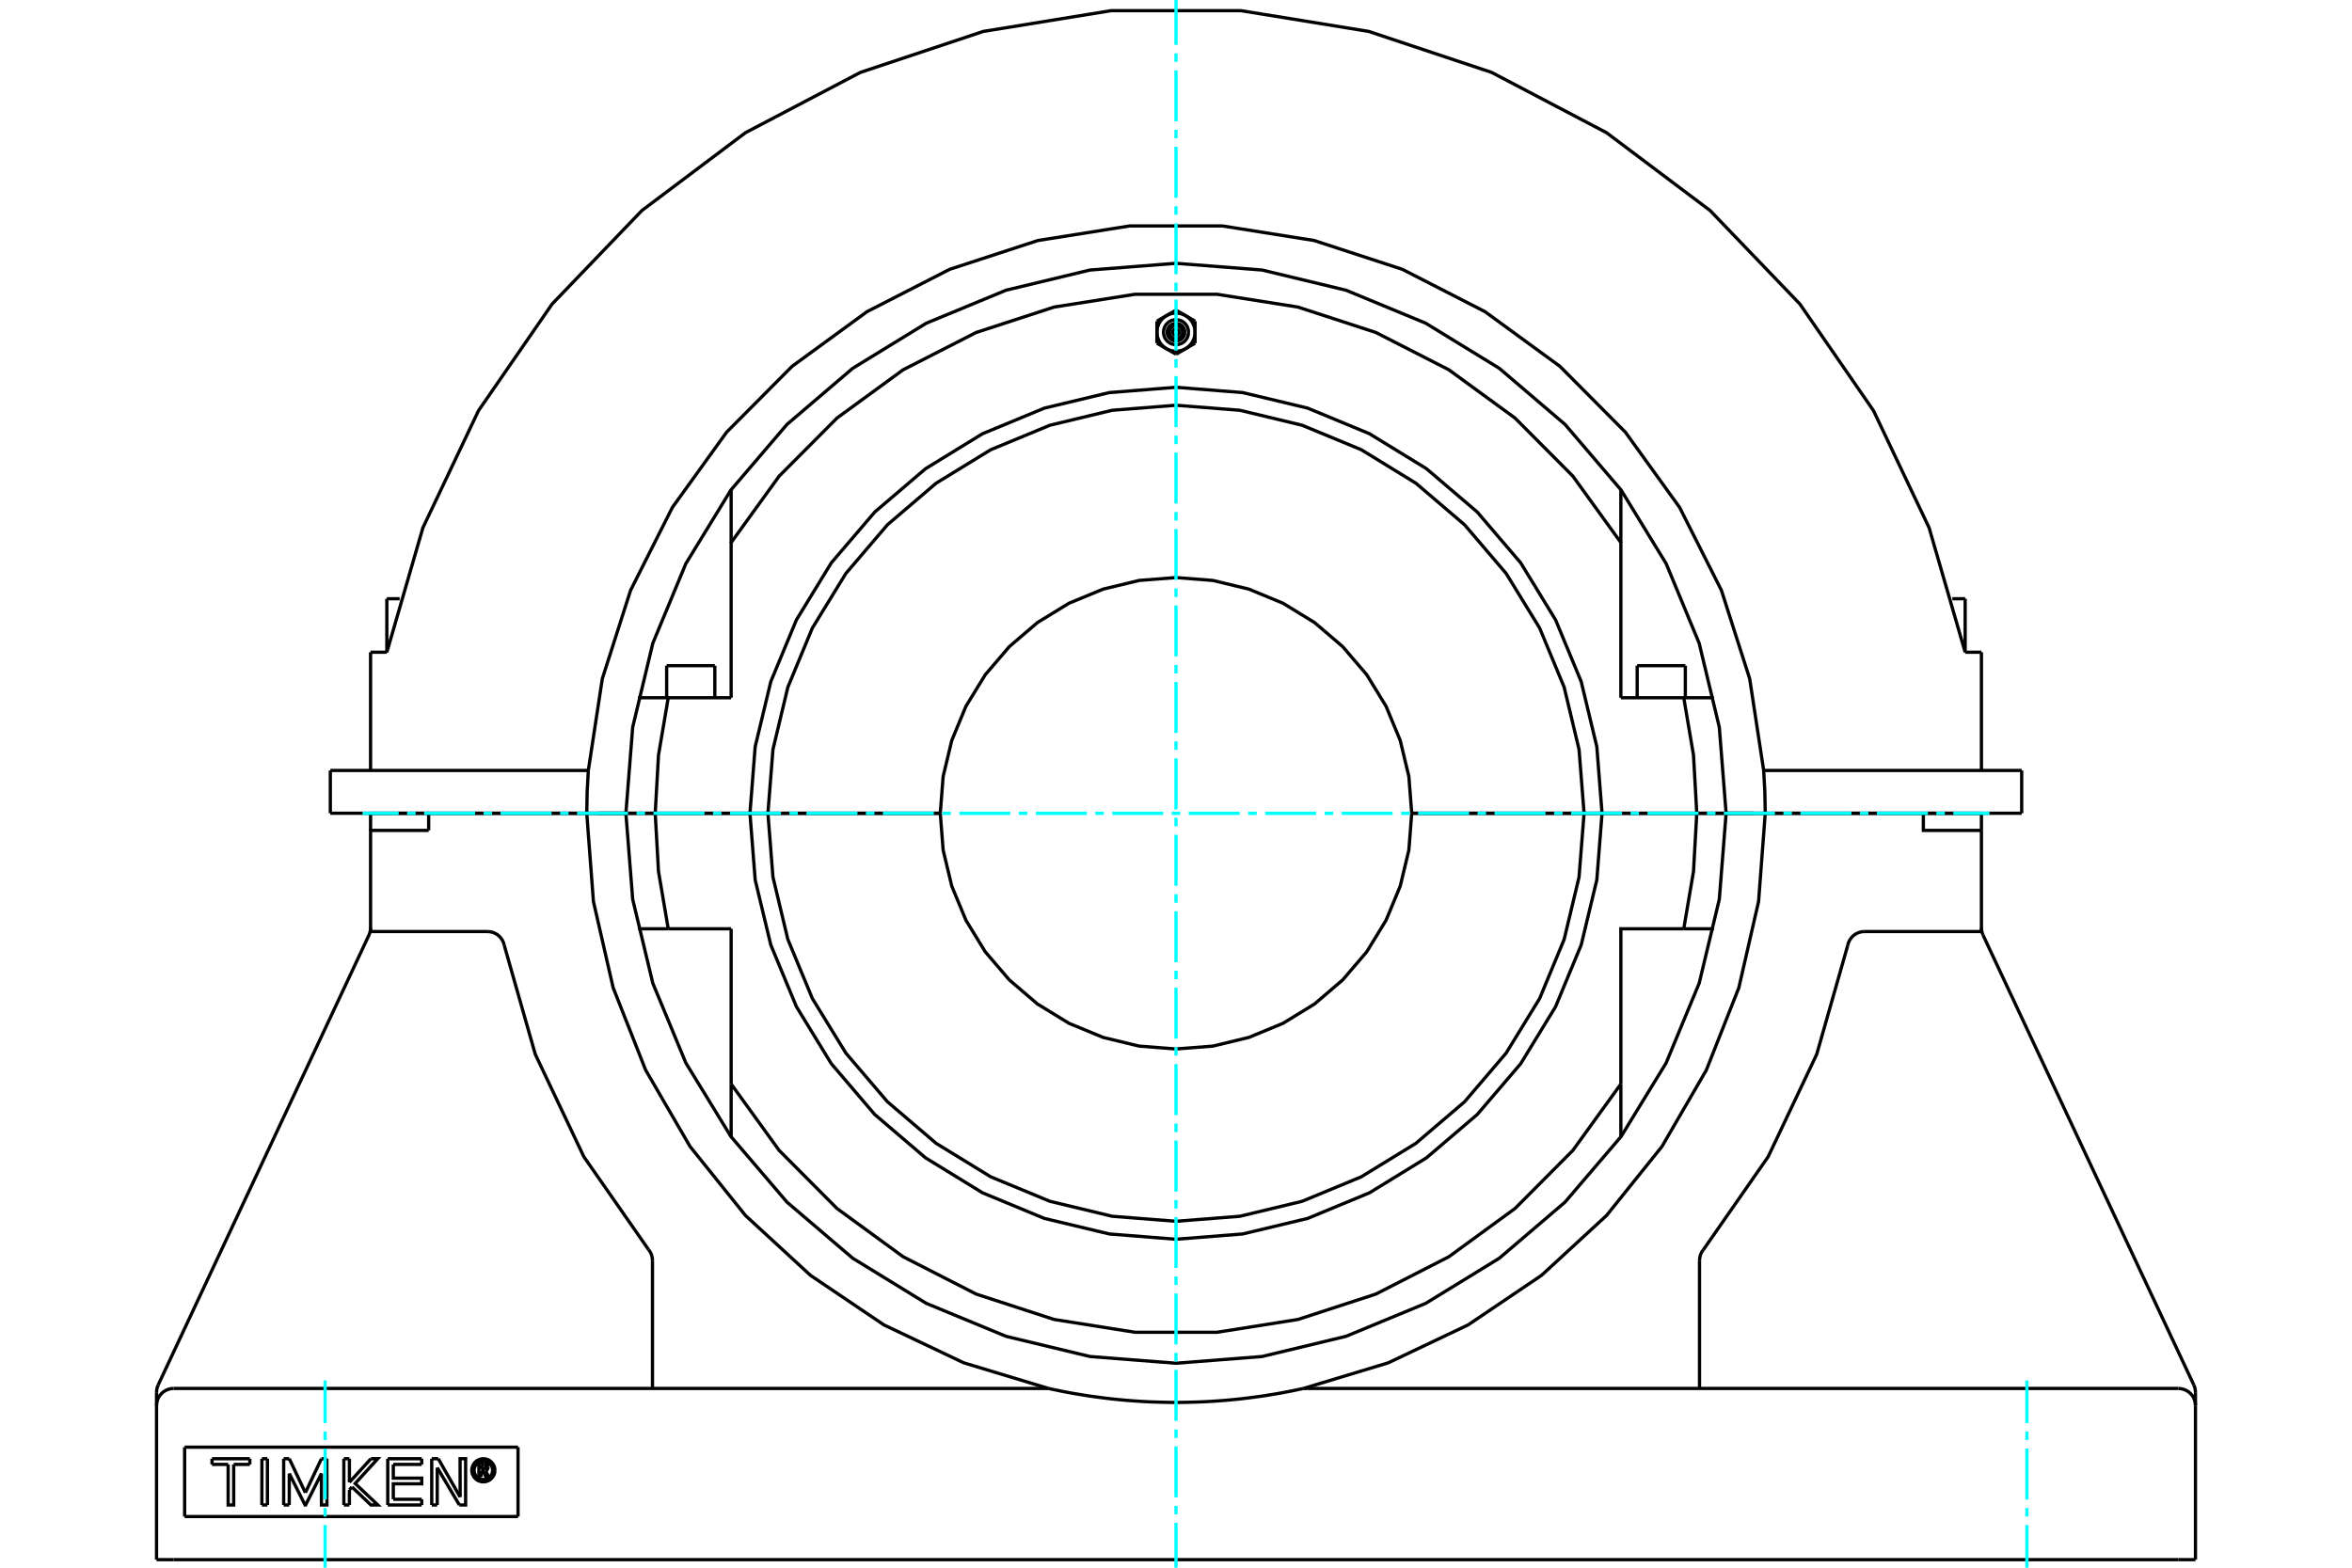 <?xml version="1.0" standalone="no"?>
<!DOCTYPE svg PUBLIC "-//W3C//DTD SVG 1.1//EN"
	"http://www.w3.org/Graphics/SVG/1.1/DTD/svg11.dtd">
<svg xmlns="http://www.w3.org/2000/svg" height="100%" width="100%" viewBox="0 0 36000 24000">
	<rect x="-1800" y="-1200" width="39600" height="26400" style="fill:#FFF"/>
	<g style="fill:none; fill-rule:evenodd" transform="matrix(1 0 0 1 0 0)">
		<g style="fill:none; stroke:#000; stroke-width:50; shape-rendering:geometricPrecision">
			<line x1="5921" y1="9166" x2="6117" y2="9166"/>
			<line x1="29883" y1="9166" x2="30079" y2="9166"/>
			<polyline points="26420,12450 27019,12450 30944,12450"/>
			<polyline points="5056,12450 8981,12450 9580,12450"/>
			<line x1="5056" y1="11795" x2="5056" y2="12450"/>
			<polyline points="9005,11795 8987,12122 8981,12450"/>
			<line x1="5056" y1="11795" x2="9005" y2="11795"/>
			<polyline points="27019,12450 27013,12122 26995,11795 26781,10391 26348,9037 25709,7769 24878,6616 23876,5608 22729,4771 21464,4123 20114,3682 18710,3459 17290,3459 15886,3682 14536,4123 13271,4771 12124,5608 11122,6616 10291,7769 9652,9037 9219,10391 9005,11795"/>
			<polyline points="26420,12450 26316,11133 26008,9848 25502,8628 24812,7501 23954,6497 22949,5639 21822,4948 20602,4443 19317,4134 18000,4031 16683,4134 15398,4443 14178,4948 13051,5639 12046,6497 11188,7501 10498,8628 9992,9848 9684,11133 9580,12450"/>
			<line x1="30328" y1="9985" x2="30328" y2="11795"/>
			<line x1="30079" y1="9985" x2="30328" y2="9985"/>
			<polyline points="30079,9985 29527,8079 28676,6287 27549,4654 26175,3223 24589,2031 22832,1109 20950,481 18992,163 17008,163 15050,481 13168,1109 11411,2031 9825,3223 8451,4654 7324,6287 6473,8079 5921,9985"/>
			<line x1="5672" y1="9985" x2="5921" y2="9985"/>
			<line x1="5672" y1="9985" x2="5672" y2="11795"/>
			<line x1="30944" y1="11795" x2="30944" y2="12450"/>
			<line x1="26995" y1="11795" x2="30944" y2="11795"/>
			<line x1="2826" y1="22155" x2="2826" y2="23217"/>
			<line x1="7929" y1="23217" x2="2826" y2="23217"/>
			<line x1="7929" y1="22155" x2="7929" y2="23217"/>
			<line x1="2826" y1="22155" x2="7929" y2="22155"/>
			<polyline points="7575,22509 7573,22481 7567,22454 7556,22429 7541,22405 7523,22384 7502,22366 7479,22351 7453,22341 7426,22334 7398,22332 7371,22334 7344,22341 7318,22351 7294,22366 7273,22384 7255,22405 7241,22429 7230,22454 7224,22481 7221,22509 7224,22537 7230,22564 7241,22589 7255,22613 7273,22634 7294,22652 7318,22667 7344,22677 7371,22684 7398,22686 7426,22684 7453,22677 7479,22667 7502,22652 7523,22634 7541,22613 7556,22589 7567,22564 7573,22537 7575,22509"/>
			<polyline points="7540,22509 7538,22487 7533,22465 7524,22445 7513,22426 7498,22409 7481,22394 7463,22383 7442,22374 7420,22369 7398,22367 7376,22369 7355,22374 7334,22383 7315,22394 7298,22409 7284,22426 7272,22445 7264,22465 7258,22487 7257,22509 7258,22531 7264,22553 7272,22573 7284,22592 7298,22609 7315,22623 7334,22635 7355,22644 7376,22649 7398,22650 7420,22649 7442,22644 7463,22635 7481,22623 7498,22609 7513,22592 7524,22573 7533,22553 7538,22531 7540,22509"/>
			<line x1="6708" y1="22332" x2="7043" y2="22918"/>
			<line x1="6608" y1="22332" x2="6708" y2="22332"/>
			<line x1="6608" y1="23040" x2="6608" y2="22332"/>
			<line x1="6692" y1="23040" x2="6608" y2="23040"/>
			<line x1="6693" y1="22469" x2="6692" y2="23040"/>
			<line x1="7031" y1="23040" x2="6693" y2="22469"/>
			<polyline points="7043,22918 7042,22332 7127,22332 7127,23040 7031,23040"/>
			<line x1="5348" y1="22693" x2="5677" y2="22332"/>
			<line x1="5348" y1="22332" x2="5348" y2="22693"/>
			<line x1="5263" y1="22332" x2="5348" y2="22332"/>
			<line x1="5263" y1="23040" x2="5263" y2="22332"/>
			<line x1="5348" y1="23040" x2="5263" y2="23040"/>
			<line x1="5348" y1="22808" x2="5348" y2="23040"/>
			<line x1="5387" y1="22764" x2="5348" y2="22808"/>
			<polyline points="5677,22332 5782,22332 5436,22711 5783,23040 5677,23040 5387,22764"/>
			<line x1="4093" y1="23040" x2="4008" y2="23040"/>
			<line x1="4093" y1="22332" x2="4093" y2="23040"/>
			<line x1="4009" y1="22332" x2="4093" y2="22332"/>
			<line x1="4008" y1="23040" x2="4009" y2="22332"/>
			<line x1="3824" y1="22419" x2="3577" y2="22419"/>
			<line x1="3824" y1="22332" x2="3824" y2="22419"/>
			<line x1="3245" y1="22332" x2="3824" y2="22332"/>
			<line x1="3245" y1="22419" x2="3245" y2="22332"/>
			<line x1="3492" y1="22419" x2="3245" y2="22419"/>
			<polyline points="3577,22419 3577,23040 3492,23040 3492,22419"/>
			<line x1="4920" y1="22332" x2="5003" y2="22332"/>
			<line x1="4674" y1="22852" x2="4920" y2="22332"/>
			<line x1="4428" y1="22332" x2="4674" y2="22852"/>
			<line x1="4342" y1="22332" x2="4428" y2="22332"/>
			<line x1="4342" y1="23040" x2="4342" y2="22332"/>
			<line x1="4427" y1="23040" x2="4342" y2="23040"/>
			<line x1="4428" y1="22559" x2="4427" y2="23040"/>
			<polyline points="5003,22332 5004,23040 4920,23040 4920,22559 4678,23040 4669,23040 4428,22559"/>
			<line x1="6455" y1="22419" x2="6020" y2="22419"/>
			<line x1="6455" y1="22332" x2="6455" y2="22419"/>
			<line x1="5935" y1="22332" x2="6455" y2="22332"/>
			<line x1="5935" y1="23040" x2="5935" y2="22332"/>
			<line x1="6455" y1="23040" x2="5935" y2="23040"/>
			<line x1="6455" y1="22953" x2="6455" y2="23040"/>
			<line x1="6020" y1="22953" x2="6455" y2="22953"/>
			<polyline points="6020,22419 6020,22629 6455,22629 6455,22716 6020,22716 6020,22953"/>
			<line x1="7364" y1="22436" x2="7364" y2="22488"/>
			<line x1="7410" y1="22436" x2="7364" y2="22436"/>
			<polyline points="7437,22462 7436,22458 7435,22454 7434,22450 7431,22446 7429,22443 7425,22441 7422,22439 7418,22437 7414,22436 7410,22436"/>
			<line x1="7470" y1="22462" x2="7437" y2="22462"/>
			<polyline points="7470,22462 7469,22452 7466,22443 7463,22434 7457,22426 7451,22419 7443,22413 7435,22408 7426,22405 7417,22403 7407,22403"/>
			<line x1="7330" y1="22403" x2="7407" y2="22403"/>
			<line x1="7330" y1="22610" x2="7330" y2="22403"/>
			<line x1="7365" y1="22610" x2="7330" y2="22610"/>
			<line x1="7365" y1="22521" x2="7365" y2="22610"/>
			<polyline points="7364,22488 7411,22488 7415,22488 7419,22487 7422,22485 7426,22483 7429,22481 7431,22478 7434,22474 7435,22470 7436,22467 7437,22463 7470,22463"/>
			<polyline points="7433,22516 7442,22512 7450,22506 7457,22499 7462,22491 7466,22482 7469,22472 7470,22463"/>
			<polyline points="7433,22516 7482,22614 7440,22614 7394,22521 7365,22521"/>
			<polyline points="33604,21314 33601,21276 33593,21239 33579,21203"/>
			<line x1="30352" y1="14314" x2="33579" y2="21203"/>
			<polyline points="30328,14202 30330,14241 30339,14278 30352,14314"/>
			<line x1="30328" y1="12451" x2="30328" y2="12713"/>
			<line x1="30328" y1="14261" x2="30328" y2="12713"/>
			<polyline points="26073,19131 27064,17708 27807,16140 28282,14472"/>
			<polyline points="26073,19131 26047,19168 26028,19209 26017,19253 26013,19298"/>
			<line x1="26013" y1="21256" x2="26013" y2="19298"/>
			<line x1="33604" y1="21314" x2="33604" y2="21518"/>
			<line x1="28539" y1="14261" x2="30328" y2="14261"/>
			<polyline points="28539,14261 28499,14264 28460,14273 28423,14288 28388,14308 28357,14334 28331,14364 28309,14397 28292,14434 28282,14472"/>
			<polyline points="2421,21203 2407,21239 2399,21276 2396,21314"/>
			<polyline points="2421,21203 5648,14314 5661,14278 5670,14241 5672,14202"/>
			<polyline points="2396,23877 2396,21518 2396,21314"/>
			<line x1="5672" y1="14261" x2="7461" y2="14261"/>
			<polyline points="7718,14472 7708,14434 7691,14397 7669,14364 7643,14334 7612,14308 7577,14288 7540,14273 7501,14264 7461,14261"/>
			<line x1="9987" y1="19298" x2="9987" y2="21256"/>
			<polyline points="9987,19298 9983,19253 9972,19209 9953,19168 9927,19131"/>
			<polyline points="7718,14472 8193,16140 8936,17708 9927,19131"/>
			<line x1="33604" y1="23877" x2="33604" y2="21518"/>
			<line x1="2658" y1="23877" x2="2396" y2="23877"/>
			<line x1="33342" y1="23877" x2="2658" y2="23877"/>
			<line x1="33604" y1="23877" x2="33342" y2="23877"/>
			<polyline points="6561,12713 5672,12713 5672,14261"/>
			<polyline points="8981,12451 9083,13801 9385,15121 9882,16381 10562,17552 11410,18608 12406,19525 13529,20283 14752,20864 16048,21256"/>
			<polyline points="8981,12451 6561,12451 6561,12713"/>
			<line x1="19952" y1="21256" x2="33342" y2="21256"/>
			<line x1="2658" y1="21256" x2="16048" y2="21256"/>
			<polyline points="19952,21256 19885,21270 19781,21292 19674,21313 19560,21334 19444,21353 19333,21371 19223,21386 19110,21401 18994,21415 18877,21427 18758,21438 18638,21447 18519,21455 18400,21461 18283,21465 18168,21468 18055,21470 17945,21470 17832,21468 17717,21465 17600,21461 17481,21455 17362,21447 17242,21438 17123,21427 17006,21415 16890,21401 16777,21386 16667,21371 16556,21353 16440,21334 16326,21313 16219,21292 16115,21270 16048,21256"/>
			<line x1="5672" y1="12713" x2="5672" y2="12451"/>
			<line x1="6561" y1="12451" x2="5672" y2="12451"/>
			<polyline points="30328,12713 29439,12713 29439,12451 27019,12451"/>
			<polyline points="19952,21256 21248,20864 22471,20283 23594,19525 24590,18608 25438,17552 26118,16381 26615,15121 26917,13801 27019,12451"/>
			<line x1="30328" y1="12451" x2="29439" y2="12451"/>
			<line x1="27019" y1="12451" x2="26420" y2="12451"/>
			<polyline points="9580,12451 9684,13768 9992,15052 10498,16273 11188,17400 12046,18404 13051,19262 14177,19953 15398,20458 16683,20767 18000,20870 19317,20767 20602,20458 21823,19953 22949,19262 23954,18404 24812,17400 25502,16273 26008,15052 26316,13768 26420,12451"/>
			<line x1="9580" y1="12451" x2="8981" y2="12451"/>
			<line x1="9158" y1="12450" x2="9414" y2="12450"/>
			<line x1="26586" y1="12450" x2="26842" y2="12450"/>
			<line x1="26585" y1="12450" x2="26586" y2="12450"/>
			<line x1="9414" y1="12450" x2="9415" y2="12450"/>
			<line x1="26420" y1="12451" x2="25971" y2="12451"/>
			<polyline points="25772,14219 25921,13340 25971,12451"/>
			<line x1="25772" y1="14219" x2="26232" y2="14219"/>
			<line x1="24809" y1="17404" x2="24809" y2="16595"/>
			<polyline points="11191,16595 11926,17612 12811,18501 13824,19240 14941,19811 16134,20200 17373,20396 18627,20396 19866,20200 21059,19811 22176,19240 23189,18501 24074,17612 24809,16595"/>
			<line x1="11191" y1="16595" x2="11191" y2="17404"/>
			<line x1="9768" y1="14219" x2="10228" y2="14219"/>
			<polyline points="10029,12451 10079,13340 10228,14219"/>
			<line x1="10029" y1="12451" x2="9580" y2="12451"/>
			<polyline points="24809,16595 24809,14219 25772,14219"/>
			<line x1="11191" y1="14219" x2="11191" y2="16595"/>
			<line x1="10228" y1="14219" x2="11191" y2="14219"/>
			<line x1="11204" y1="12451" x2="10029" y2="12451"/>
			<line x1="25971" y1="12451" x2="24796" y2="12451"/>
			<line x1="24246" y1="12451" x2="21608" y2="12451"/>
			<polyline points="14392,12451 14436,13015 14568,13566 14785,14089 15081,14572 15449,15002 15879,15370 16362,15666 16885,15882 17436,16015 18000,16059 18564,16015 19115,15882 19638,15666 20121,15370 20551,15002 20919,14572 21215,14089 21432,13566 21564,13015 21608,12451"/>
			<polyline points="14392,12451 11754,12451 11831,13428 12059,14381 12434,15286 12947,16122 13583,16867 14329,17504 15164,18016 16070,18391 17023,18620 18000,18697 18977,18620 19930,18391 20836,18016 21671,17504 22417,16867 23053,16122 23566,15286 23941,14381 24169,13428 24246,12451"/>
			<line x1="24521" y1="12451" x2="24246" y2="12451"/>
			<polyline points="11754,12451 11479,12451 11559,13471 11798,14466 12190,15411 12724,16284 13389,17062 14167,17726 15039,18261 15985,18653 16980,18891 18000,18972 19020,18891 20015,18653 20961,18261 21833,17726 22611,17062 23276,16284 23810,15411 24202,14466 24441,13471 24521,12451"/>
			<line x1="24796" y1="12451" x2="24521" y2="12451"/>
			<line x1="11479" y1="12451" x2="11204" y2="12451"/>
			<polyline points="26232,10682 25772,10682 24809,10682"/>
			<polyline points="11191,10682 10228,10682 9768,10682"/>
			<polyline points="24796,12450 25971,12450 25921,11561 25772,10682"/>
			<polyline points="24809,10682 24809,8306 24074,7289 23189,6400 22176,5661 21059,5090 19866,4701 18627,4505 17373,4505 16134,4701 14941,5090 13824,5661 12811,6400 11926,7289 11191,8306 11191,10682"/>
			<polyline points="10228,10682 10079,11561 10029,12450 11204,12450"/>
			<line x1="24809" y1="8306" x2="24809" y2="7497"/>
			<line x1="11191" y1="7497" x2="11191" y2="8306"/>
			<line x1="9415" y1="12450" x2="10029" y2="12450"/>
			<line x1="25971" y1="12450" x2="26585" y2="12450"/>
			<line x1="10204" y1="10191" x2="10941" y2="10191"/>
			<line x1="25059" y1="10191" x2="25796" y2="10191"/>
			<line x1="11204" y1="12450" x2="11479" y2="12450"/>
			<line x1="24521" y1="12450" x2="24796" y2="12450"/>
			<polyline points="24521,12450 24441,11430 24202,10435 23810,9490 23276,8617 22611,7839 21833,7175 20961,6640 20015,6248 19020,6010 18000,5929 16980,6010 15985,6248 15039,6640 14167,7175 13389,7839 12724,8617 12190,9490 11798,10435 11559,11430 11479,12450 11754,12450"/>
			<polyline points="24246,12450 24169,11473 23941,10520 23566,9615 23053,8779 22417,8034 21671,7397 20836,6885 19930,6510 18977,6281 18000,6204 17023,6281 16070,6510 15164,6885 14329,7397 13583,8034 12947,8779 12434,9615 12059,10520 11831,11473 11754,12450"/>
			<line x1="24246" y1="12450" x2="24521" y2="12450"/>
			<line x1="11754" y1="12450" x2="14392" y2="12450"/>
			<polyline points="21608,12450 21564,11886 21432,11335 21215,10812 20919,10329 20551,9899 20121,9531 19638,9235 19115,9019 18564,8886 18000,8842 17436,8886 16885,9019 16362,9235 15879,9531 15449,9899 15081,10329 14785,10812 14568,11335 14436,11886 14392,12450"/>
			<line x1="21608" y1="12450" x2="24246" y2="12450"/>
			<polyline points="18049,5085 18049,5078 18047,5070 18044,5063 18040,5056 18035,5051 18029,5046 18022,5042 18015,5039 18008,5037 18000,5036 17992,5037 17985,5039 17978,5042 17971,5046 17965,5051 17960,5056 17956,5063 17953,5070 17951,5078 17951,5085 17951,5093 17953,5101 17956,5108 17960,5114 17965,5120 17971,5125 17978,5129 17985,5132 17992,5134 18000,5135 18008,5134 18015,5132 18022,5129 18029,5125 18035,5120 18040,5114 18044,5108 18047,5101 18049,5093 18049,5085"/>
			<line x1="17854" y1="4832" x2="17708" y2="4917"/>
			<line x1="18000" y1="4748" x2="17854" y2="4832"/>
			<line x1="17708" y1="4917" x2="17708" y2="5085"/>
			<polyline points="17854,4832 17818,4857 17786,4886 17758,4921 17737,4959 17721,4999 17711,5042 17708,5085"/>
			<polyline points="18146,4832 18107,4813 18065,4800 18022,4794 17978,4794 17935,4800 17893,4813 17854,4832"/>
			<line x1="18146" y1="4832" x2="18000" y2="4748"/>
			<line x1="18292" y1="4917" x2="18146" y2="4832"/>
			<polyline points="18292,5085 18289,5042 18279,4999 18263,4959 18242,4921 18214,4886 18182,4857 18146,4832"/>
			<line x1="18292" y1="5085" x2="18292" y2="4917"/>
			<line x1="18292" y1="5254" x2="18292" y2="5085"/>
			<polyline points="18146,5339 18182,5314 18214,5284 18242,5250 18263,5212 18279,5172 18289,5129 18292,5085"/>
			<line x1="18146" y1="5339" x2="18292" y2="5254"/>
			<line x1="18000" y1="5423" x2="18146" y2="5339"/>
			<polyline points="17854,5339 17893,5358 17935,5370 17978,5377 18022,5377 18065,5370 18107,5358 18146,5339"/>
			<line x1="17854" y1="5339" x2="18000" y2="5423"/>
			<line x1="17708" y1="5254" x2="17854" y2="5339"/>
			<polyline points="17708,5085 17711,5129 17721,5172 17737,5212 17758,5250 17786,5284 17818,5314 17854,5339"/>
			<line x1="17708" y1="5085" x2="17708" y2="5254"/>
			<polyline points="18191,5085 18189,5055 18182,5026 18171,4998 18155,4973 18135,4950 18113,4930 18087,4915 18059,4903 18030,4896 18000,4894 17970,4896 17941,4903 17913,4915 17887,4930 17865,4950 17845,4973 17829,4998 17818,5026 17811,5055 17809,5085 17811,5115 17818,5145 17829,5172 17845,5198 17865,5221 17887,5240 17913,5256 17941,5267 17970,5274 18000,5277 18030,5274 18059,5267 18087,5256 18113,5240 18135,5221 18155,5198 18171,5172 18182,5145 18189,5115 18191,5085"/>
			<polyline points="18135,5085 18133,5064 18129,5044 18120,5024 18109,5006 18096,4990 18079,4976 18061,4965 18042,4957 18021,4952 18000,4950 17979,4952 17958,4957 17939,4965 17921,4976 17904,4990 17891,5006 17880,5024 17871,5044 17867,5064 17865,5085 17867,5107 17871,5127 17880,5147 17891,5165 17904,5181 17921,5195 17939,5206 17958,5214 17979,5219 18000,5221 18021,5219 18042,5214 18061,5206 18079,5195 18096,5181 18109,5165 18120,5147 18129,5127 18133,5107 18135,5085"/>
			<polyline points="18100,5085 18099,5070 18095,5054 18089,5040 18081,5027 18071,5015 18059,5004 18045,4996 18031,4990 18016,4987 18000,4985 17984,4987 17969,4990 17955,4996 17941,5004 17929,5015 17919,5027 17911,5040 17905,5054 17901,5070 17900,5085 17901,5101 17905,5116 17911,5131 17919,5144 17929,5156 17941,5166 17955,5175 17969,5181 17984,5184 18000,5185 18016,5184 18031,5181 18045,5175 18059,5166 18071,5156 18081,5144 18089,5131 18095,5116 18099,5101 18100,5085"/>
			<line x1="6126" y1="12450" x2="6126" y2="12451"/>
			<line x1="5921" y1="9166" x2="5921" y2="9985"/>
			<line x1="6126" y1="12450" x2="6126" y2="12451"/>
			<line x1="29055" y1="12450" x2="29055" y2="12451"/>
			<line x1="29874" y1="12451" x2="29874" y2="12450"/>
			<line x1="30079" y1="9985" x2="30079" y2="9166"/>
			<polyline points="2658,21256 2617,21259 2577,21269 2539,21285 2504,21306 2473,21333 2446,21364 2424,21399 2409,21437 2399,21477 2396,21518"/>
			<polyline points="33604,21518 33601,21477 33591,21437 33576,21399 33554,21364 33527,21333 33496,21306 33461,21285 33423,21269 33383,21259 33342,21256"/>
			<line x1="10327" y1="12451" x2="10327" y2="12451"/>
			<line x1="10818" y1="12451" x2="10818" y2="12450"/>
			<line x1="25182" y1="12451" x2="25182" y2="12451"/>
			<line x1="25673" y1="12451" x2="25673" y2="12450"/>
			<line x1="10327" y1="12451" x2="10327" y2="12451"/>
			<line x1="10818" y1="12451" x2="10818" y2="12450"/>
			<line x1="10204" y1="10191" x2="10204" y2="10682"/>
			<line x1="10941" y1="10682" x2="10941" y2="10191"/>
			<line x1="25182" y1="12451" x2="25182" y2="12451"/>
			<line x1="25673" y1="12451" x2="25673" y2="12450"/>
			<line x1="25059" y1="10191" x2="25059" y2="10682"/>
			<line x1="25796" y1="10682" x2="25796" y2="10191"/>
		</g>
		<g style="fill:none; stroke:#0FF; stroke-width:50; shape-rendering:geometricPrecision">
			<line x1="18000" y1="24000" x2="18000" y2="23313"/>
			<line x1="18000" y1="23183" x2="18000" y2="23053"/>
			<line x1="18000" y1="22923" x2="18000" y2="22143"/>
			<line x1="18000" y1="22013" x2="18000" y2="21883"/>
			<line x1="18000" y1="21753" x2="18000" y2="20972"/>
			<line x1="18000" y1="20842" x2="18000" y2="20712"/>
			<line x1="18000" y1="20582" x2="18000" y2="19802"/>
			<line x1="18000" y1="19672" x2="18000" y2="19542"/>
			<line x1="18000" y1="19412" x2="18000" y2="18632"/>
			<line x1="18000" y1="18502" x2="18000" y2="18372"/>
			<line x1="18000" y1="18242" x2="18000" y2="17461"/>
			<line x1="18000" y1="17331" x2="18000" y2="17201"/>
			<line x1="18000" y1="17071" x2="18000" y2="16291"/>
			<line x1="18000" y1="16161" x2="18000" y2="16031"/>
			<line x1="18000" y1="15901" x2="18000" y2="15121"/>
			<line x1="18000" y1="14991" x2="18000" y2="14861"/>
			<line x1="18000" y1="14731" x2="18000" y2="13951"/>
			<line x1="18000" y1="13820" x2="18000" y2="13690"/>
			<line x1="18000" y1="13560" x2="18000" y2="12780"/>
			<line x1="18000" y1="12650" x2="18000" y2="12520"/>
			<line x1="18000" y1="12390" x2="18000" y2="11610"/>
			<line x1="18000" y1="11480" x2="18000" y2="11350"/>
			<line x1="18000" y1="11220" x2="18000" y2="10440"/>
			<line x1="18000" y1="10310" x2="18000" y2="10180"/>
			<line x1="18000" y1="10049" x2="18000" y2="9269"/>
			<line x1="18000" y1="9139" x2="18000" y2="9009"/>
			<line x1="18000" y1="8879" x2="18000" y2="8099"/>
			<line x1="18000" y1="7969" x2="18000" y2="7839"/>
			<line x1="18000" y1="7709" x2="18000" y2="6929"/>
			<line x1="18000" y1="6799" x2="18000" y2="6669"/>
			<line x1="18000" y1="6539" x2="18000" y2="5758"/>
			<line x1="18000" y1="5628" x2="18000" y2="5498"/>
			<line x1="18000" y1="5368" x2="18000" y2="4588"/>
			<line x1="18000" y1="4458" x2="18000" y2="4328"/>
			<line x1="18000" y1="4198" x2="18000" y2="3418"/>
			<line x1="18000" y1="3288" x2="18000" y2="3158"/>
			<line x1="18000" y1="3028" x2="18000" y2="2247"/>
			<line x1="18000" y1="2117" x2="18000" y2="1987"/>
			<line x1="18000" y1="1857" x2="18000" y2="1077"/>
			<line x1="18000" y1="947" x2="18000" y2="817"/>
			<line x1="18000" y1="687" x2="18000" y2="0"/>
			<line x1="5549" y1="12451" x2="6102" y2="12451"/>
			<line x1="6232" y1="12451" x2="6362" y2="12451"/>
			<line x1="6492" y1="12451" x2="7272" y2="12451"/>
			<line x1="7402" y1="12451" x2="7532" y2="12451"/>
			<line x1="7662" y1="12451" x2="8442" y2="12451"/>
			<line x1="8573" y1="12451" x2="8703" y2="12451"/>
			<line x1="8833" y1="12451" x2="9613" y2="12451"/>
			<line x1="9743" y1="12451" x2="9873" y2="12451"/>
			<line x1="10003" y1="12451" x2="10783" y2="12451"/>
			<line x1="10913" y1="12451" x2="11043" y2="12451"/>
			<line x1="11173" y1="12451" x2="11953" y2="12451"/>
			<line x1="12083" y1="12451" x2="12213" y2="12451"/>
			<line x1="12344" y1="12451" x2="13124" y2="12451"/>
			<line x1="13254" y1="12451" x2="13384" y2="12451"/>
			<line x1="13514" y1="12451" x2="14294" y2="12451"/>
			<line x1="14424" y1="12451" x2="14554" y2="12451"/>
			<line x1="14684" y1="12451" x2="15464" y2="12451"/>
			<line x1="15594" y1="12451" x2="15724" y2="12451"/>
			<line x1="15854" y1="12451" x2="16635" y2="12451"/>
			<line x1="16765" y1="12451" x2="16895" y2="12451"/>
			<line x1="17025" y1="12451" x2="17805" y2="12451"/>
			<line x1="17935" y1="12451" x2="18065" y2="12451"/>
			<line x1="18195" y1="12451" x2="18975" y2="12451"/>
			<line x1="19105" y1="12451" x2="19235" y2="12451"/>
			<line x1="19365" y1="12451" x2="20146" y2="12451"/>
			<line x1="20276" y1="12451" x2="20406" y2="12451"/>
			<line x1="20536" y1="12451" x2="21316" y2="12451"/>
			<line x1="21446" y1="12451" x2="21576" y2="12451"/>
			<line x1="21706" y1="12451" x2="22486" y2="12451"/>
			<line x1="22616" y1="12451" x2="22746" y2="12451"/>
			<line x1="22876" y1="12451" x2="23656" y2="12451"/>
			<line x1="23787" y1="12451" x2="23917" y2="12451"/>
			<line x1="24047" y1="12451" x2="24827" y2="12451"/>
			<line x1="24957" y1="12451" x2="25087" y2="12451"/>
			<line x1="25217" y1="12451" x2="25997" y2="12451"/>
			<line x1="26127" y1="12451" x2="26257" y2="12451"/>
			<line x1="26387" y1="12451" x2="27167" y2="12451"/>
			<line x1="27297" y1="12451" x2="27427" y2="12451"/>
			<line x1="27558" y1="12451" x2="28338" y2="12451"/>
			<line x1="28468" y1="12451" x2="28598" y2="12451"/>
			<line x1="28728" y1="12451" x2="29508" y2="12451"/>
			<line x1="29638" y1="12451" x2="29768" y2="12451"/>
			<line x1="29898" y1="12451" x2="30451" y2="12451"/>
			<line x1="4976" y1="24000" x2="4976" y2="23347"/>
			<line x1="4976" y1="23217" x2="4976" y2="23087"/>
			<line x1="4976" y1="22957" x2="4976" y2="22176"/>
			<line x1="4976" y1="22046" x2="4976" y2="21916"/>
			<line x1="4976" y1="21786" x2="4976" y2="21133"/>
			<line x1="31024" y1="24000" x2="31024" y2="23347"/>
			<line x1="31024" y1="23217" x2="31024" y2="23087"/>
			<line x1="31024" y1="22957" x2="31024" y2="22176"/>
			<line x1="31024" y1="22046" x2="31024" y2="21916"/>
			<line x1="31024" y1="21786" x2="31024" y2="21133"/>
		</g>
	</g>
</svg>
